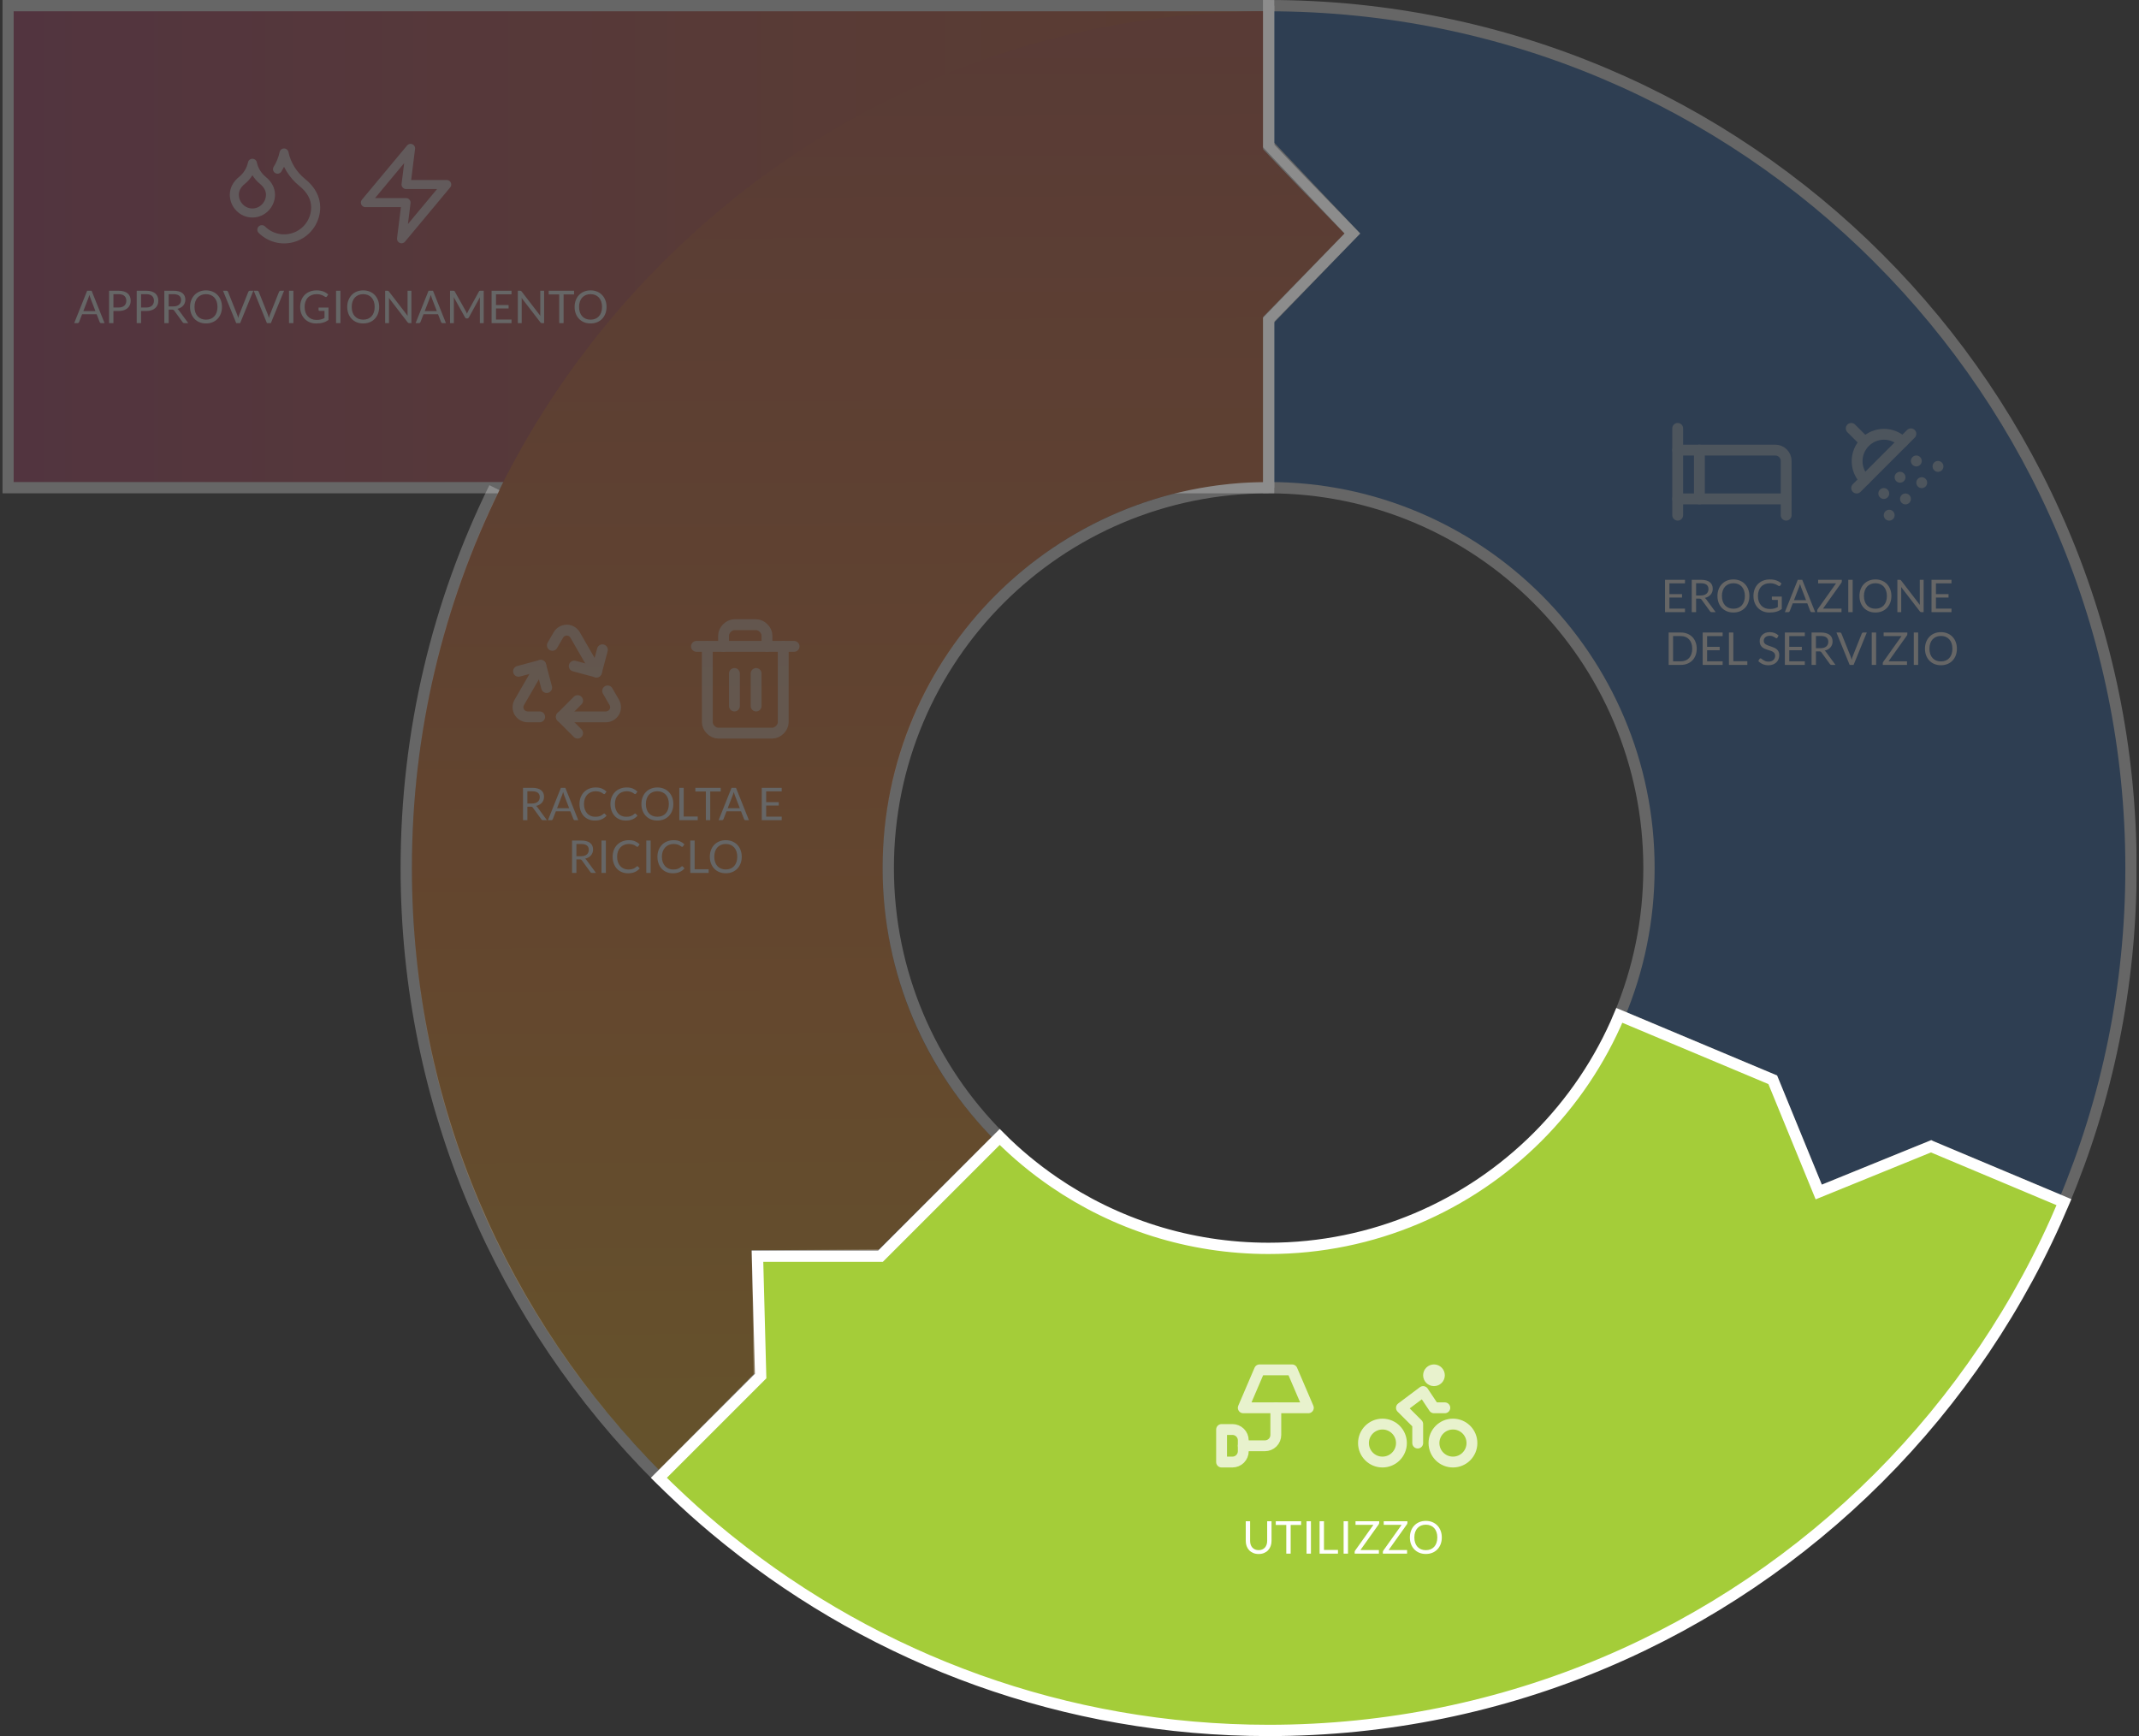 <svg width="568" height="461" viewBox="0 0 568 461" fill="none" xmlns="http://www.w3.org/2000/svg">
  <rect x="0" y="0" width="568" height="461" fill="#333333" stroke="none"/>
  <g id="circle" clip-path="url(#clip0_4298_15248)">
    <g opacity="0.25">
      <g id="step-1" class="js-circle">
        <path d="M336.875 129.5V84.79L359.125 62L336.875 39.21V1.5" stroke="white" stroke-width="3" stroke-miterlimit="10"/>
        <path d="M336.875 1.5H2.125V129.5H336.875V84.25L358.625 62L336.875 39V1.5Z" fill="url(#paint0_linear_4298_15248)" stroke="white" stroke-width="3" stroke-miterlimit="10"/>
        <path
          d="M27.762 85.8H26.863C26.759 85.8 26.674 85.774 26.61 85.722C26.547 85.67 26.498 85.604 26.466 85.524L25.663 83.448H21.805L21 85.524C20.973 85.596 20.924 85.66 20.857 85.716C20.788 85.772 20.704 85.8 20.605 85.8H19.704L23.142 77.202H24.325L27.762 85.8ZM22.128 82.608H25.338L23.988 79.11C23.901 78.894 23.814 78.624 23.73 78.3C23.686 78.464 23.642 78.616 23.599 78.756C23.558 78.892 23.518 79.012 23.479 79.116L22.128 82.608ZM30.123 82.584V85.8H28.965V77.202H31.503C32.047 77.202 32.519 77.266 32.919 77.394C33.323 77.518 33.657 77.696 33.921 77.928C34.185 78.16 34.381 78.44 34.509 78.768C34.641 79.096 34.707 79.462 34.707 79.866C34.707 80.266 34.637 80.632 34.497 80.964C34.357 81.296 34.151 81.582 33.879 81.822C33.611 82.062 33.277 82.25 32.877 82.386C32.477 82.518 32.019 82.584 31.503 82.584H30.123ZM30.123 81.66H31.503C31.835 81.66 32.127 81.616 32.379 81.528C32.635 81.44 32.849 81.318 33.021 81.162C33.193 81.002 33.323 80.812 33.411 80.592C33.499 80.372 33.543 80.13 33.543 79.866C33.543 79.318 33.373 78.89 33.033 78.582C32.697 78.274 32.187 78.12 31.503 78.12H30.123V81.66ZM37.459 82.584V85.8H36.301V77.202H38.839C39.383 77.202 39.855 77.266 40.255 77.394C40.659 77.518 40.993 77.696 41.257 77.928C41.521 78.16 41.717 78.44 41.845 78.768C41.977 79.096 42.043 79.462 42.043 79.866C42.043 80.266 41.973 80.632 41.833 80.964C41.693 81.296 41.487 81.582 41.215 81.822C40.947 82.062 40.613 82.25 40.213 82.386C39.813 82.518 39.355 82.584 38.839 82.584H37.459ZM37.459 81.66H38.839C39.171 81.66 39.463 81.616 39.715 81.528C39.971 81.44 40.185 81.318 40.357 81.162C40.529 81.002 40.659 80.812 40.747 80.592C40.835 80.372 40.879 80.13 40.879 79.866C40.879 79.318 40.709 78.89 40.369 78.582C40.033 78.274 39.523 78.12 38.839 78.12H37.459V81.66ZM44.795 82.212V85.8H43.637V77.202H46.067C46.611 77.202 47.081 77.258 47.477 77.37C47.873 77.478 48.199 77.636 48.455 77.844C48.715 78.052 48.907 78.304 49.031 78.6C49.155 78.892 49.217 79.22 49.217 79.584C49.217 79.888 49.169 80.172 49.073 80.436C48.977 80.7 48.837 80.938 48.653 81.15C48.473 81.358 48.251 81.536 47.987 81.684C47.727 81.832 47.431 81.944 47.099 82.02C47.243 82.104 47.371 82.226 47.483 82.386L49.991 85.8H48.959C48.747 85.8 48.591 85.718 48.491 85.554L46.259 82.482C46.191 82.386 46.117 82.318 46.037 82.278C45.957 82.234 45.837 82.212 45.677 82.212H44.795ZM44.795 81.366H46.013C46.353 81.366 46.651 81.326 46.907 81.246C47.167 81.162 47.383 81.046 47.555 80.898C47.731 80.746 47.863 80.566 47.951 80.358C48.039 80.15 48.083 79.92 48.083 79.668C48.083 79.156 47.913 78.77 47.573 78.51C47.237 78.25 46.735 78.12 46.067 78.12H44.795V81.366ZM58.944 81.504C58.944 82.148 58.842 82.74 58.638 83.28C58.434 83.816 58.146 84.278 57.774 84.666C57.402 85.054 56.954 85.356 56.43 85.572C55.91 85.784 55.334 85.89 54.702 85.89C54.07 85.89 53.494 85.784 52.974 85.572C52.454 85.356 52.008 85.054 51.636 84.666C51.264 84.278 50.976 83.816 50.772 83.28C50.568 82.74 50.466 82.148 50.466 81.504C50.466 80.86 50.568 80.27 50.772 79.734C50.976 79.194 51.264 78.73 51.636 78.342C52.008 77.95 52.454 77.646 52.974 77.43C53.494 77.214 54.07 77.106 54.702 77.106C55.334 77.106 55.91 77.214 56.43 77.43C56.954 77.646 57.402 77.95 57.774 78.342C58.146 78.73 58.434 79.194 58.638 79.734C58.842 80.27 58.944 80.86 58.944 81.504ZM57.75 81.504C57.75 80.976 57.678 80.502 57.534 80.082C57.39 79.662 57.186 79.308 56.922 79.02C56.658 78.728 56.338 78.504 55.962 78.348C55.586 78.192 55.166 78.114 54.702 78.114C54.242 78.114 53.824 78.192 53.448 78.348C53.072 78.504 52.75 78.728 52.482 79.02C52.218 79.308 52.014 79.662 51.87 80.082C51.726 80.502 51.654 80.976 51.654 81.504C51.654 82.032 51.726 82.506 51.87 82.926C52.014 83.342 52.218 83.696 52.482 83.988C52.75 84.276 53.072 84.498 53.448 84.654C53.824 84.806 54.242 84.882 54.702 84.882C55.166 84.882 55.586 84.806 55.962 84.654C56.338 84.498 56.658 84.276 56.922 83.988C57.186 83.696 57.39 83.342 57.534 82.926C57.678 82.506 57.75 82.032 57.75 81.504ZM59.22 77.202H60.15C60.254 77.202 60.338 77.228 60.402 77.28C60.466 77.332 60.514 77.398 60.546 77.478L62.976 83.544C63.032 83.68 63.082 83.828 63.126 83.988C63.174 84.148 63.22 84.314 63.264 84.486C63.3 84.314 63.338 84.148 63.378 83.988C63.422 83.828 63.472 83.68 63.528 83.544L65.946 77.478C65.974 77.41 66.022 77.348 66.09 77.292C66.158 77.232 66.242 77.202 66.342 77.202H67.278L63.774 85.8H62.724L59.22 77.202ZM67.376 77.202H68.306C68.41 77.202 68.494 77.228 68.558 77.28C68.622 77.332 68.67 77.398 68.702 77.478L71.132 83.544C71.188 83.68 71.238 83.828 71.282 83.988C71.33 84.148 71.376 84.314 71.42 84.486C71.456 84.314 71.494 84.148 71.534 83.988C71.578 83.828 71.628 83.68 71.684 83.544L74.102 77.478C74.13 77.41 74.178 77.348 74.246 77.292C74.314 77.232 74.398 77.202 74.498 77.202H75.434L71.93 85.8H70.88L67.376 77.202ZM77.908 85.8H76.744V77.202H77.908V85.8ZM84.042 84.954C84.274 84.954 84.486 84.944 84.678 84.924C84.874 84.9 85.058 84.866 85.23 84.822C85.402 84.778 85.564 84.726 85.716 84.666C85.868 84.602 86.02 84.53 86.172 84.45V82.554H84.84C84.764 82.554 84.702 82.532 84.654 82.488C84.61 82.444 84.588 82.39 84.588 82.326V81.666H87.228V84.966C87.012 85.122 86.786 85.258 86.55 85.374C86.318 85.49 86.068 85.588 85.8 85.668C85.536 85.744 85.252 85.8 84.948 85.836C84.644 85.876 84.314 85.896 83.958 85.896C83.334 85.896 82.762 85.79 82.242 85.578C81.722 85.362 81.274 85.062 80.898 84.678C80.522 84.29 80.228 83.826 80.016 83.286C79.808 82.746 79.704 82.152 79.704 81.504C79.704 80.848 79.806 80.25 80.01 79.71C80.218 79.17 80.512 78.708 80.892 78.324C81.276 77.936 81.738 77.636 82.278 77.424C82.822 77.212 83.43 77.106 84.102 77.106C84.442 77.106 84.758 77.132 85.05 77.184C85.342 77.232 85.612 77.304 85.86 77.4C86.112 77.492 86.344 77.606 86.556 77.742C86.768 77.874 86.966 78.024 87.15 78.192L86.82 78.72C86.752 78.828 86.664 78.882 86.556 78.882C86.492 78.882 86.422 78.86 86.346 78.816C86.246 78.76 86.134 78.692 86.01 78.612C85.886 78.532 85.734 78.456 85.554 78.384C85.378 78.308 85.168 78.244 84.924 78.192C84.684 78.14 84.398 78.114 84.066 78.114C83.582 78.114 83.144 78.194 82.752 78.354C82.36 78.51 82.026 78.736 81.75 79.032C81.474 79.324 81.262 79.68 81.114 80.1C80.966 80.516 80.892 80.984 80.892 81.504C80.892 82.048 80.968 82.534 81.12 82.962C81.276 83.386 81.494 83.746 81.774 84.042C82.054 84.338 82.386 84.564 82.77 84.72C83.154 84.876 83.578 84.954 84.042 84.954ZM90.401 85.8H89.237V77.202H90.401V85.8ZM100.686 81.504C100.686 82.148 100.584 82.74 100.38 83.28C100.176 83.816 99.888 84.278 99.516 84.666C99.144 85.054 98.696 85.356 98.172 85.572C97.652 85.784 97.076 85.89 96.444 85.89C95.812 85.89 95.236 85.784 94.716 85.572C94.196 85.356 93.75 85.054 93.378 84.666C93.006 84.278 92.718 83.816 92.514 83.28C92.31 82.74 92.208 82.148 92.208 81.504C92.208 80.86 92.31 80.27 92.514 79.734C92.718 79.194 93.006 78.73 93.378 78.342C93.75 77.95 94.196 77.646 94.716 77.43C95.236 77.214 95.812 77.106 96.444 77.106C97.076 77.106 97.652 77.214 98.172 77.43C98.696 77.646 99.144 77.95 99.516 78.342C99.888 78.73 100.176 79.194 100.38 79.734C100.584 80.27 100.686 80.86 100.686 81.504ZM99.492 81.504C99.492 80.976 99.42 80.502 99.276 80.082C99.132 79.662 98.928 79.308 98.664 79.02C98.4 78.728 98.08 78.504 97.704 78.348C97.328 78.192 96.908 78.114 96.444 78.114C95.984 78.114 95.566 78.192 95.19 78.348C94.814 78.504 94.492 78.728 94.224 79.02C93.96 79.308 93.756 79.662 93.612 80.082C93.468 80.502 93.396 80.976 93.396 81.504C93.396 82.032 93.468 82.506 93.612 82.926C93.756 83.342 93.96 83.696 94.224 83.988C94.492 84.276 94.814 84.498 95.19 84.654C95.566 84.806 95.984 84.882 96.444 84.882C96.908 84.882 97.328 84.806 97.704 84.654C98.08 84.498 98.4 84.276 98.664 83.988C98.928 83.696 99.132 83.342 99.276 82.926C99.42 82.506 99.492 82.032 99.492 81.504ZM102.874 77.202C102.978 77.202 103.054 77.216 103.102 77.244C103.154 77.268 103.212 77.32 103.276 77.4L108.256 83.88C108.244 83.776 108.236 83.676 108.232 83.58C108.228 83.48 108.226 83.384 108.226 83.292V77.202H109.246V85.8H108.658C108.566 85.8 108.488 85.784 108.424 85.752C108.364 85.72 108.304 85.666 108.244 85.59L103.27 79.116C103.278 79.216 103.284 79.314 103.288 79.41C103.292 79.506 103.294 79.594 103.294 79.674V85.8H102.274V77.202H102.874ZM118.419 85.8H117.519C117.415 85.8 117.331 85.774 117.267 85.722C117.203 85.67 117.155 85.604 117.123 85.524L116.319 83.448H112.461L111.657 85.524C111.629 85.596 111.581 85.66 111.513 85.716C111.445 85.772 111.361 85.8 111.261 85.8H110.361L113.799 77.202H114.981L118.419 85.8ZM112.785 82.608H115.995L114.645 79.11C114.557 78.894 114.471 78.624 114.387 78.3C114.343 78.464 114.299 78.616 114.255 78.756C114.215 78.892 114.175 79.012 114.135 79.116L112.785 82.608ZM123.731 82.692C123.787 82.788 123.835 82.89 123.875 82.998C123.919 83.102 123.961 83.208 124.001 83.316C124.041 83.204 124.083 83.098 124.127 82.998C124.171 82.894 124.221 82.79 124.277 82.686L127.187 77.4C127.239 77.308 127.293 77.252 127.349 77.232C127.405 77.212 127.485 77.202 127.589 77.202H128.447V85.8H127.427V79.482C127.427 79.398 127.429 79.308 127.433 79.212C127.437 79.116 127.443 79.018 127.451 78.918L124.505 84.294C124.405 84.474 124.265 84.564 124.085 84.564H123.917C123.737 84.564 123.597 84.474 123.497 84.294L120.485 78.9C120.497 79.004 120.505 79.106 120.509 79.206C120.517 79.306 120.521 79.398 120.521 79.482V85.8H119.501V77.202H120.359C120.463 77.202 120.543 77.212 120.599 77.232C120.655 77.252 120.709 77.308 120.761 77.4L123.731 82.692ZM135.838 77.202V78.15H131.71V81.006H135.052V81.918H131.71V84.852H135.838V85.8H130.54V77.202H135.838ZM138.113 77.202C138.217 77.202 138.293 77.216 138.341 77.244C138.393 77.268 138.451 77.32 138.515 77.4L143.495 83.88C143.483 83.776 143.475 83.676 143.471 83.58C143.467 83.48 143.465 83.384 143.465 83.292V77.202H144.485V85.8H143.897C143.805 85.8 143.727 85.784 143.663 85.752C143.603 85.72 143.543 85.666 143.483 85.59L138.509 79.116C138.517 79.216 138.523 79.314 138.527 79.41C138.531 79.506 138.533 79.594 138.533 79.674V85.8H137.513V77.202H138.113ZM152.439 77.202V78.18H149.661V85.8H148.497V78.18H145.707V77.202H152.439ZM161.061 81.504C161.061 82.148 160.959 82.74 160.755 83.28C160.551 83.816 160.263 84.278 159.891 84.666C159.519 85.054 159.071 85.356 158.547 85.572C158.027 85.784 157.451 85.89 156.819 85.89C156.187 85.89 155.611 85.784 155.091 85.572C154.571 85.356 154.125 85.054 153.753 84.666C153.381 84.278 153.093 83.816 152.889 83.28C152.685 82.74 152.583 82.148 152.583 81.504C152.583 80.86 152.685 80.27 152.889 79.734C153.093 79.194 153.381 78.73 153.753 78.342C154.125 77.95 154.571 77.646 155.091 77.43C155.611 77.214 156.187 77.106 156.819 77.106C157.451 77.106 158.027 77.214 158.547 77.43C159.071 77.646 159.519 77.95 159.891 78.342C160.263 78.73 160.551 79.194 160.755 79.734C160.959 80.27 161.061 80.86 161.061 81.504ZM159.867 81.504C159.867 80.976 159.795 80.502 159.651 80.082C159.507 79.662 159.303 79.308 159.039 79.02C158.775 78.728 158.455 78.504 158.079 78.348C157.703 78.192 157.283 78.114 156.819 78.114C156.359 78.114 155.941 78.192 155.565 78.348C155.189 78.504 154.867 78.728 154.599 79.02C154.335 79.308 154.131 79.662 153.987 80.082C153.843 80.502 153.771 80.976 153.771 81.504C153.771 82.032 153.843 82.506 153.987 82.926C154.131 83.342 154.335 83.696 154.599 83.988C154.867 84.276 155.189 84.498 155.565 84.654C155.941 84.806 156.359 84.882 156.819 84.882C157.283 84.882 157.703 84.806 158.079 84.654C158.455 84.498 158.775 84.276 159.039 83.988C159.303 83.696 159.507 83.342 159.651 82.926C159.795 82.506 159.867 82.032 159.867 81.504Z"
          fill="white"/>
        <g opacity="0.75">
          <path d="M67.025 56.56C69.665 56.56 71.825 54.364 71.825 51.7C71.825 50.308 71.141 48.988 69.773 47.872C68.405 46.756 67.373 45.1 67.025 43.36C66.677 45.1 65.657 46.768 64.277 47.872C62.897 48.976 62.225 50.32 62.225 51.7C62.225 54.364 64.385 56.56 67.025 56.56Z" stroke="white" stroke-width="2.4" stroke-linecap="round" stroke-linejoin="round"/>
          <path d="M73.697 44.92C74.522 43.601 75.107 42.147 75.425 40.624C76.025 43.624 77.825 46.504 80.225 48.424C82.625 50.344 83.825 52.624 83.825 55.024C83.832 56.683 83.346 58.306 82.429 59.688C81.512 61.071 80.206 62.15 78.675 62.789C77.144 63.427 75.458 63.597 73.831 63.277C72.203 62.956 70.707 62.16 69.533 60.988" stroke="white" stroke-width="2.4" stroke-linecap="round" stroke-linejoin="round"/>
          <path d="M109.025 39.4L97.025 53.8H107.825L106.625 63.4L118.625 49H107.825L109.025 39.4Z" stroke="white" stroke-width="2.4" stroke-linecap="round" stroke-linejoin="round"/>
        </g>
      </g>
      <g id="step-4" class="js-circle">
        <path d="M335.375 39.82V3.01C275.165 3.4 218.625 27.02 176.005 69.64C133.035 112.61 109.375 169.74 109.375 230.51C109.375 291.28 132.655 347.47 174.955 390.31L200.625 364.5L199.625 332H233.125L263.345 301.92C244.655 282.69 234.375 257.39 234.375 230.51C234.375 203.63 245.035 177.39 264.395 158.03C283.395 139.02 308.555 128.4 335.375 128.02V84.19L357.025 62.01L335.375 39.83V39.82Z" fill="url(#paint1_linear_4298_15248)"/>
        <path
          d="M140.043 214.212V217.8H138.885V209.202H141.315C141.859 209.202 142.329 209.258 142.725 209.37C143.121 209.478 143.447 209.636 143.703 209.844C143.963 210.052 144.155 210.304 144.279 210.6C144.403 210.892 144.465 211.22 144.465 211.584C144.465 211.888 144.417 212.172 144.321 212.436C144.225 212.7 144.085 212.938 143.901 213.15C143.721 213.358 143.499 213.536 143.235 213.684C142.975 213.832 142.679 213.944 142.347 214.02C142.491 214.104 142.619 214.226 142.731 214.386L145.239 217.8H144.207C143.995 217.8 143.839 217.718 143.739 217.554L141.507 214.482C141.439 214.386 141.365 214.318 141.285 214.278C141.205 214.234 141.085 214.212 140.925 214.212H140.043ZM140.043 213.366H141.261C141.601 213.366 141.899 213.326 142.155 213.246C142.415 213.162 142.631 213.046 142.803 212.898C142.979 212.746 143.111 212.566 143.199 212.358C143.287 212.15 143.331 211.92 143.331 211.668C143.331 211.156 143.161 210.77 142.821 210.51C142.485 210.25 141.983 210.12 141.315 210.12H140.043V213.366ZM153.561 217.8H152.661C152.557 217.8 152.473 217.774 152.409 217.722C152.345 217.67 152.297 217.604 152.265 217.524L151.461 215.448H147.603L146.799 217.524C146.771 217.596 146.723 217.66 146.655 217.716C146.587 217.772 146.503 217.8 146.403 217.8H145.503L148.941 209.202H150.123L153.561 217.8ZM147.927 214.608H151.137L149.787 211.11C149.699 210.894 149.613 210.624 149.529 210.3C149.485 210.464 149.441 210.616 149.397 210.756C149.357 210.892 149.317 211.012 149.277 211.116L147.927 214.608ZM160.446 216.024C160.51 216.024 160.568 216.05 160.62 216.102L161.076 216.6C160.724 217.008 160.296 217.326 159.792 217.554C159.292 217.782 158.688 217.896 157.98 217.896C157.36 217.896 156.798 217.79 156.294 217.578C155.79 217.362 155.36 217.062 155.004 216.678C154.648 216.29 154.372 215.826 154.176 215.286C153.98 214.746 153.882 214.152 153.882 213.504C153.882 212.856 153.986 212.262 154.194 211.722C154.406 211.182 154.702 210.718 155.082 210.33C155.462 209.942 155.916 209.642 156.444 209.43C156.976 209.214 157.562 209.106 158.202 209.106C158.834 209.106 159.378 209.204 159.834 209.4C160.294 209.596 160.702 209.862 161.058 210.198L160.68 210.732C160.652 210.772 160.62 210.806 160.584 210.834C160.548 210.858 160.496 210.87 160.428 210.87C160.376 210.87 160.32 210.852 160.26 210.816C160.204 210.776 160.136 210.728 160.056 210.672C159.976 210.616 159.882 210.556 159.774 210.492C159.666 210.428 159.538 210.368 159.39 210.312C159.242 210.256 159.07 210.21 158.874 210.174C158.678 210.134 158.452 210.114 158.196 210.114C157.736 210.114 157.314 210.194 156.93 210.354C156.55 210.51 156.222 210.734 155.946 211.026C155.67 211.318 155.454 211.674 155.298 212.094C155.146 212.514 155.07 212.984 155.07 213.504C155.07 214.04 155.146 214.518 155.298 214.938C155.454 215.358 155.664 215.714 155.928 216.006C156.196 216.294 156.512 216.514 156.876 216.666C157.24 216.818 157.632 216.894 158.052 216.894C158.308 216.894 158.538 216.88 158.742 216.852C158.946 216.82 159.134 216.772 159.306 216.708C159.482 216.644 159.644 216.564 159.792 216.468C159.944 216.368 160.096 216.25 160.248 216.114C160.316 216.054 160.382 216.024 160.446 216.024ZM168.661 216.024C168.725 216.024 168.783 216.05 168.835 216.102L169.291 216.6C168.939 217.008 168.511 217.326 168.007 217.554C167.507 217.782 166.903 217.896 166.195 217.896C165.575 217.896 165.013 217.79 164.509 217.578C164.005 217.362 163.575 217.062 163.219 216.678C162.863 216.29 162.587 215.826 162.391 215.286C162.195 214.746 162.097 214.152 162.097 213.504C162.097 212.856 162.201 212.262 162.409 211.722C162.621 211.182 162.917 210.718 163.297 210.33C163.677 209.942 164.131 209.642 164.659 209.43C165.191 209.214 165.777 209.106 166.417 209.106C167.049 209.106 167.593 209.204 168.049 209.4C168.509 209.596 168.917 209.862 169.273 210.198L168.895 210.732C168.867 210.772 168.835 210.806 168.799 210.834C168.763 210.858 168.711 210.87 168.643 210.87C168.591 210.87 168.535 210.852 168.475 210.816C168.419 210.776 168.351 210.728 168.271 210.672C168.191 210.616 168.097 210.556 167.989 210.492C167.881 210.428 167.753 210.368 167.605 210.312C167.457 210.256 167.285 210.21 167.089 210.174C166.893 210.134 166.667 210.114 166.411 210.114C165.951 210.114 165.529 210.194 165.145 210.354C164.765 210.51 164.437 210.734 164.161 211.026C163.885 211.318 163.669 211.674 163.513 212.094C163.361 212.514 163.285 212.984 163.285 213.504C163.285 214.04 163.361 214.518 163.513 214.938C163.669 215.358 163.879 215.714 164.143 216.006C164.411 216.294 164.727 216.514 165.091 216.666C165.455 216.818 165.847 216.894 166.267 216.894C166.523 216.894 166.753 216.88 166.957 216.852C167.161 216.82 167.349 216.772 167.521 216.708C167.697 216.644 167.859 216.564 168.007 216.468C168.159 216.368 168.311 216.25 168.463 216.114C168.531 216.054 168.597 216.024 168.661 216.024ZM178.801 213.504C178.801 214.148 178.699 214.74 178.495 215.28C178.291 215.816 178.003 216.278 177.631 216.666C177.259 217.054 176.811 217.356 176.287 217.572C175.767 217.784 175.191 217.89 174.559 217.89C173.927 217.89 173.351 217.784 172.831 217.572C172.311 217.356 171.865 217.054 171.493 216.666C171.121 216.278 170.833 215.816 170.629 215.28C170.425 214.74 170.323 214.148 170.323 213.504C170.323 212.86 170.425 212.27 170.629 211.734C170.833 211.194 171.121 210.73 171.493 210.342C171.865 209.95 172.311 209.646 172.831 209.43C173.351 209.214 173.927 209.106 174.559 209.106C175.191 209.106 175.767 209.214 176.287 209.43C176.811 209.646 177.259 209.95 177.631 210.342C178.003 210.73 178.291 211.194 178.495 211.734C178.699 212.27 178.801 212.86 178.801 213.504ZM177.607 213.504C177.607 212.976 177.535 212.502 177.391 212.082C177.247 211.662 177.043 211.308 176.779 211.02C176.515 210.728 176.195 210.504 175.819 210.348C175.443 210.192 175.023 210.114 174.559 210.114C174.099 210.114 173.681 210.192 173.305 210.348C172.929 210.504 172.607 210.728 172.339 211.02C172.075 211.308 171.871 211.662 171.727 212.082C171.583 212.502 171.511 212.976 171.511 213.504C171.511 214.032 171.583 214.506 171.727 214.926C171.871 215.342 172.075 215.696 172.339 215.988C172.607 216.276 172.929 216.498 173.305 216.654C173.681 216.806 174.099 216.882 174.559 216.882C175.023 216.882 175.443 216.806 175.819 216.654C176.195 216.498 176.515 216.276 176.779 215.988C177.043 215.696 177.247 215.342 177.391 214.926C177.535 214.506 177.607 214.032 177.607 213.504ZM181.554 216.822H185.274V217.8H180.39V209.202H181.554V216.822ZM191.379 209.202V210.18H188.601V217.8H187.437V210.18H184.647V209.202H191.379ZM198.878 217.8H197.978C197.874 217.8 197.79 217.774 197.726 217.722C197.662 217.67 197.614 217.604 197.582 217.524L196.778 215.448H192.92L192.116 217.524C192.088 217.596 192.04 217.66 191.972 217.716C191.904 217.772 191.82 217.8 191.72 217.8H190.82L194.258 209.202H195.44L198.878 217.8ZM193.244 214.608H196.454L195.104 211.11C195.016 210.894 194.93 210.624 194.846 210.3C194.802 210.464 194.758 210.616 194.714 210.756C194.674 210.892 194.634 211.012 194.594 211.116L193.244 214.608ZM207.578 209.202V210.15H203.45V213.006H206.792V213.918H203.45V216.852H207.578V217.8H202.28V209.202H207.578ZM153.062 228.212V231.8H151.904V223.202H154.334C154.878 223.202 155.348 223.258 155.744 223.37C156.14 223.478 156.466 223.636 156.722 223.844C156.982 224.052 157.174 224.304 157.298 224.6C157.422 224.892 157.484 225.22 157.484 225.584C157.484 225.888 157.436 226.172 157.34 226.436C157.244 226.7 157.104 226.938 156.92 227.15C156.74 227.358 156.518 227.536 156.254 227.684C155.994 227.832 155.698 227.944 155.366 228.02C155.51 228.104 155.638 228.226 155.75 228.386L158.258 231.8H157.226C157.014 231.8 156.858 231.718 156.758 231.554L154.526 228.482C154.458 228.386 154.384 228.318 154.304 228.278C154.224 228.234 154.104 228.212 153.944 228.212H153.062ZM153.062 227.366H154.28C154.62 227.366 154.918 227.326 155.174 227.246C155.434 227.162 155.65 227.046 155.822 226.898C155.998 226.746 156.13 226.566 156.218 226.358C156.306 226.15 156.35 225.92 156.35 225.668C156.35 225.156 156.18 224.77 155.84 224.51C155.504 224.25 155.002 224.12 154.334 224.12H153.062V227.366ZM160.887 231.8H159.723V223.202H160.887V231.8ZM169.247 230.024C169.311 230.024 169.369 230.05 169.421 230.102L169.877 230.6C169.525 231.008 169.097 231.326 168.593 231.554C168.093 231.782 167.489 231.896 166.781 231.896C166.161 231.896 165.599 231.79 165.095 231.578C164.591 231.362 164.161 231.062 163.805 230.678C163.449 230.29 163.173 229.826 162.977 229.286C162.781 228.746 162.683 228.152 162.683 227.504C162.683 226.856 162.787 226.262 162.995 225.722C163.207 225.182 163.503 224.718 163.883 224.33C164.263 223.942 164.717 223.642 165.245 223.43C165.777 223.214 166.363 223.106 167.003 223.106C167.635 223.106 168.179 223.204 168.635 223.4C169.095 223.596 169.503 223.862 169.859 224.198L169.481 224.732C169.453 224.772 169.421 224.806 169.385 224.834C169.349 224.858 169.297 224.87 169.229 224.87C169.177 224.87 169.121 224.852 169.061 224.816C169.005 224.776 168.937 224.728 168.857 224.672C168.777 224.616 168.683 224.556 168.575 224.492C168.467 224.428 168.339 224.368 168.191 224.312C168.043 224.256 167.871 224.21 167.675 224.174C167.479 224.134 167.253 224.114 166.997 224.114C166.537 224.114 166.115 224.194 165.731 224.354C165.351 224.51 165.023 224.734 164.747 225.026C164.471 225.318 164.255 225.674 164.099 226.094C163.947 226.514 163.871 226.984 163.871 227.504C163.871 228.04 163.947 228.518 164.099 228.938C164.255 229.358 164.465 229.714 164.729 230.006C164.997 230.294 165.313 230.514 165.677 230.666C166.041 230.818 166.433 230.894 166.853 230.894C167.109 230.894 167.339 230.88 167.543 230.852C167.747 230.82 167.935 230.772 168.107 230.708C168.283 230.644 168.445 230.564 168.593 230.468C168.745 230.368 168.897 230.25 169.049 230.114C169.117 230.054 169.183 230.024 169.247 230.024ZM172.781 231.8H171.617V223.202H172.781V231.8ZM181.141 230.024C181.205 230.024 181.263 230.05 181.315 230.102L181.771 230.6C181.419 231.008 180.991 231.326 180.487 231.554C179.987 231.782 179.383 231.896 178.675 231.896C178.055 231.896 177.493 231.79 176.989 231.578C176.485 231.362 176.055 231.062 175.699 230.678C175.343 230.29 175.067 229.826 174.871 229.286C174.675 228.746 174.577 228.152 174.577 227.504C174.577 226.856 174.681 226.262 174.889 225.722C175.101 225.182 175.397 224.718 175.777 224.33C176.157 223.942 176.611 223.642 177.139 223.43C177.671 223.214 178.257 223.106 178.897 223.106C179.529 223.106 180.073 223.204 180.529 223.4C180.989 223.596 181.397 223.862 181.753 224.198L181.375 224.732C181.347 224.772 181.315 224.806 181.279 224.834C181.243 224.858 181.191 224.87 181.123 224.87C181.071 224.87 181.015 224.852 180.955 224.816C180.899 224.776 180.831 224.728 180.751 224.672C180.671 224.616 180.577 224.556 180.469 224.492C180.361 224.428 180.233 224.368 180.085 224.312C179.937 224.256 179.765 224.21 179.569 224.174C179.373 224.134 179.147 224.114 178.891 224.114C178.431 224.114 178.009 224.194 177.625 224.354C177.245 224.51 176.917 224.734 176.641 225.026C176.365 225.318 176.149 225.674 175.993 226.094C175.841 226.514 175.765 226.984 175.765 227.504C175.765 228.04 175.841 228.518 175.993 228.938C176.149 229.358 176.359 229.714 176.623 230.006C176.891 230.294 177.207 230.514 177.571 230.666C177.935 230.818 178.327 230.894 178.747 230.894C179.003 230.894 179.233 230.88 179.437 230.852C179.641 230.82 179.829 230.772 180.001 230.708C180.177 230.644 180.339 230.564 180.487 230.468C180.639 230.368 180.791 230.25 180.943 230.114C181.011 230.054 181.077 230.024 181.141 230.024ZM184.46 230.822H188.18V231.8H183.296V223.202H184.46V230.822ZM196.966 227.504C196.966 228.148 196.864 228.74 196.66 229.28C196.456 229.816 196.168 230.278 195.796 230.666C195.424 231.054 194.976 231.356 194.452 231.572C193.932 231.784 193.356 231.89 192.724 231.89C192.092 231.89 191.516 231.784 190.996 231.572C190.476 231.356 190.03 231.054 189.658 230.666C189.286 230.278 188.998 229.816 188.794 229.28C188.59 228.74 188.488 228.148 188.488 227.504C188.488 226.86 188.59 226.27 188.794 225.734C188.998 225.194 189.286 224.73 189.658 224.342C190.03 223.95 190.476 223.646 190.996 223.43C191.516 223.214 192.092 223.106 192.724 223.106C193.356 223.106 193.932 223.214 194.452 223.43C194.976 223.646 195.424 223.95 195.796 224.342C196.168 224.73 196.456 225.194 196.66 225.734C196.864 226.27 196.966 226.86 196.966 227.504ZM195.772 227.504C195.772 226.976 195.7 226.502 195.556 226.082C195.412 225.662 195.208 225.308 194.944 225.02C194.68 224.728 194.36 224.504 193.984 224.348C193.608 224.192 193.188 224.114 192.724 224.114C192.264 224.114 191.846 224.192 191.47 224.348C191.094 224.504 190.772 224.728 190.504 225.02C190.24 225.308 190.036 225.662 189.892 226.082C189.748 226.502 189.676 226.976 189.676 227.504C189.676 228.032 189.748 228.506 189.892 228.926C190.036 229.342 190.24 229.696 190.504 229.988C190.772 230.276 191.094 230.498 191.47 230.654C191.846 230.806 192.264 230.882 192.724 230.882C193.188 230.882 193.608 230.806 193.984 230.654C194.36 230.498 194.68 230.276 194.944 229.988C195.208 229.696 195.412 229.342 195.556 228.926C195.7 228.506 195.772 228.032 195.772 227.504Z"
          fill="white"/>
        <g opacity="0.75" clip-path="url(#clip1_4298_15248)">
          <g opacity="0.75">
            <path d="M143.305 190.36H140.159C139.704 190.361 139.258 190.245 138.861 190.023C138.465 189.801 138.133 189.48 137.898 189.092C137.672 188.701 137.552 188.259 137.551 187.808C137.55 187.357 137.668 186.914 137.892 186.523L143.587 176.68" stroke="white" stroke-width="2.88" stroke-linecap="round" stroke-linejoin="round"/>
            <path d="M149.065 190.36H160.877C161.329 190.357 161.773 190.237 162.165 190.012C162.558 189.788 162.886 189.466 163.118 189.079C163.341 188.69 163.458 188.249 163.458 187.801C163.458 187.352 163.341 186.912 163.118 186.523L161.353 183.47" stroke="white" stroke-width="2.88" stroke-linecap="round" stroke-linejoin="round"/>
            <path d="M153.385 186.04L149.065 190.36L153.385 194.68" stroke="white" stroke-width="2.88" stroke-linecap="round" stroke-linejoin="round"/>
            <path d="M145.167 182.578L143.587 176.68L137.689 178.261" stroke="white" stroke-width="2.88" stroke-linecap="round" stroke-linejoin="round"/>
            <path d="M146.68 171.368L148.254 168.643C148.48 168.249 148.804 167.92 149.195 167.688C149.585 167.457 150.029 167.33 150.483 167.32C150.934 167.319 151.377 167.437 151.768 167.661C152.158 167.886 152.483 168.209 152.71 168.599L158.388 178.452" stroke="white" stroke-width="2.88" stroke-linecap="round" stroke-linejoin="round"/>
            <path d="M152.489 176.871L158.388 178.452L159.967 172.554" stroke="white" stroke-width="2.88" stroke-linecap="round" stroke-linejoin="round"/>
            <path d="M184.945 171.64H210.865" stroke="white" stroke-width="2.88" stroke-linecap="round" stroke-linejoin="round"/>
            <path d="M207.985 171.64V191.8C207.985 193.24 206.545 194.68 205.105 194.68H190.705C189.265 194.68 187.825 193.24 187.825 191.8V171.64" stroke="white" stroke-width="2.88" stroke-linecap="round" stroke-linejoin="round"/>
            <path d="M192.145 171.64V168.76C192.145 167.32 193.585 165.88 195.025 165.88H200.785C202.225 165.88 203.665 167.32 203.665 168.76V171.64" stroke="white" stroke-width="2.88" stroke-linecap="round" stroke-linejoin="round"/>
            <path d="M195.025 178.84V187.48" stroke="white" stroke-width="2.88" stroke-linecap="round" stroke-linejoin="round"/>
            <path d="M200.785 178.84V187.48" stroke="white" stroke-width="2.88" stroke-linecap="round" stroke-linejoin="round"/>
          </g>
        </g>
      </g>
    </g>
    <g id="step-2" opacity="0.25" class="js-circle">
      <path d="M498.805 68.57C457.365 27.13 400.115 1.5 336.875 1.5V38.5L359.125 62L336.875 85V129.5C364.765 129.5 390.015 140.8 408.295 159.08C426.575 177.36 437.875 202.61 437.875 230.5C437.875 244.37 435.075 257.59 430.015 269.63L470.745 286.74L482.955 316.53L512.775 304.4L548.055 319.22C559.535 291.94 565.875 261.96 565.875 230.51C565.875 167.27 540.245 110.02 498.805 68.58V68.57Z" fill="#2161AE" stroke="white" stroke-width="3"
            stroke-miterlimit="10"/>
      <path
        d="M447.436 153.962V154.91H443.308V157.766H446.65V158.678H443.308V161.612H447.436V162.56H442.138V153.962H447.436ZM450.388 158.972V162.56H449.23V153.962H451.66C452.204 153.962 452.674 154.018 453.07 154.13C453.466 154.238 453.792 154.396 454.048 154.604C454.308 154.812 454.5 155.064 454.624 155.36C454.748 155.652 454.81 155.98 454.81 156.344C454.81 156.648 454.762 156.932 454.666 157.196C454.57 157.46 454.43 157.698 454.246 157.91C454.066 158.118 453.844 158.296 453.58 158.444C453.32 158.592 453.024 158.704 452.692 158.78C452.836 158.864 452.964 158.986 453.076 159.146L455.584 162.56H454.552C454.34 162.56 454.184 162.478 454.084 162.314L451.852 159.242C451.784 159.146 451.71 159.078 451.63 159.038C451.55 158.994 451.43 158.972 451.27 158.972H450.388ZM450.388 158.126H451.606C451.946 158.126 452.244 158.086 452.5 158.006C452.76 157.922 452.976 157.806 453.148 157.658C453.324 157.506 453.456 157.326 453.544 157.118C453.632 156.91 453.676 156.68 453.676 156.428C453.676 155.916 453.506 155.53 453.166 155.27C452.83 155.01 452.328 154.88 451.66 154.88H450.388V158.126ZM464.538 158.264C464.538 158.908 464.436 159.5 464.232 160.04C464.028 160.576 463.74 161.038 463.368 161.426C462.996 161.814 462.548 162.116 462.024 162.332C461.504 162.544 460.928 162.65 460.296 162.65C459.664 162.65 459.088 162.544 458.568 162.332C458.048 162.116 457.602 161.814 457.23 161.426C456.858 161.038 456.57 160.576 456.366 160.04C456.162 159.5 456.06 158.908 456.06 158.264C456.06 157.62 456.162 157.03 456.366 156.494C456.57 155.954 456.858 155.49 457.23 155.102C457.602 154.71 458.048 154.406 458.568 154.19C459.088 153.974 459.664 153.866 460.296 153.866C460.928 153.866 461.504 153.974 462.024 154.19C462.548 154.406 462.996 154.71 463.368 155.102C463.74 155.49 464.028 155.954 464.232 156.494C464.436 157.03 464.538 157.62 464.538 158.264ZM463.344 158.264C463.344 157.736 463.272 157.262 463.128 156.842C462.984 156.422 462.78 156.068 462.516 155.78C462.252 155.488 461.932 155.264 461.556 155.108C461.18 154.952 460.76 154.874 460.296 154.874C459.836 154.874 459.418 154.952 459.042 155.108C458.666 155.264 458.344 155.488 458.076 155.78C457.812 156.068 457.608 156.422 457.464 156.842C457.32 157.262 457.248 157.736 457.248 158.264C457.248 158.792 457.32 159.266 457.464 159.686C457.608 160.102 457.812 160.456 458.076 160.748C458.344 161.036 458.666 161.258 459.042 161.414C459.418 161.566 459.836 161.642 460.296 161.642C460.76 161.642 461.18 161.566 461.556 161.414C461.932 161.258 462.252 161.036 462.516 160.748C462.78 160.456 462.984 160.102 463.128 159.686C463.272 159.266 463.344 158.792 463.344 158.264ZM469.96 161.714C470.192 161.714 470.404 161.704 470.596 161.684C470.792 161.66 470.976 161.626 471.148 161.582C471.32 161.538 471.482 161.486 471.634 161.426C471.786 161.362 471.938 161.29 472.09 161.21V159.314H470.758C470.682 159.314 470.62 159.292 470.572 159.248C470.528 159.204 470.506 159.15 470.506 159.086V158.426H473.146V161.726C472.93 161.882 472.704 162.018 472.468 162.134C472.236 162.25 471.986 162.348 471.718 162.428C471.454 162.504 471.17 162.56 470.866 162.596C470.562 162.636 470.232 162.656 469.876 162.656C469.252 162.656 468.68 162.55 468.16 162.338C467.64 162.122 467.192 161.822 466.816 161.438C466.44 161.05 466.146 160.586 465.934 160.046C465.726 159.506 465.622 158.912 465.622 158.264C465.622 157.608 465.724 157.01 465.928 156.47C466.136 155.93 466.43 155.468 466.81 155.084C467.194 154.696 467.656 154.396 468.196 154.184C468.74 153.972 469.348 153.866 470.02 153.866C470.36 153.866 470.676 153.892 470.968 153.944C471.26 153.992 471.53 154.064 471.778 154.16C472.03 154.252 472.262 154.366 472.474 154.502C472.686 154.634 472.884 154.784 473.068 154.952L472.738 155.48C472.67 155.588 472.582 155.642 472.474 155.642C472.41 155.642 472.34 155.62 472.264 155.576C472.164 155.52 472.052 155.452 471.928 155.372C471.804 155.292 471.652 155.216 471.472 155.144C471.296 155.068 471.086 155.004 470.842 154.952C470.602 154.9 470.316 154.874 469.984 154.874C469.5 154.874 469.062 154.954 468.67 155.114C468.278 155.27 467.944 155.496 467.668 155.792C467.392 156.084 467.18 156.44 467.032 156.86C466.884 157.276 466.81 157.744 466.81 158.264C466.81 158.808 466.886 159.294 467.038 159.722C467.194 160.146 467.412 160.506 467.692 160.802C467.972 161.098 468.304 161.324 468.688 161.48C469.072 161.636 469.496 161.714 469.96 161.714ZM482.013 162.56H481.113C481.009 162.56 480.925 162.534 480.861 162.482C480.797 162.43 480.749 162.364 480.717 162.284L479.913 160.208H476.055L475.251 162.284C475.223 162.356 475.175 162.42 475.107 162.476C475.039 162.532 474.955 162.56 474.855 162.56H473.955L477.393 153.962H478.575L482.013 162.56ZM476.379 159.368H479.589L478.239 155.87C478.151 155.654 478.065 155.384 477.981 155.06C477.937 155.224 477.893 155.376 477.849 155.516C477.809 155.652 477.769 155.772 477.729 155.876L476.379 159.368ZM489.083 153.962V154.394C489.083 154.53 489.041 154.658 488.957 154.778L484.091 161.612H488.999V162.56H482.567V162.104C482.567 161.984 482.605 161.87 482.681 161.762L487.553 154.91H482.795V153.962H489.083ZM491.963 162.56H490.799V153.962H491.963V162.56ZM502.249 158.264C502.249 158.908 502.147 159.5 501.943 160.04C501.739 160.576 501.451 161.038 501.079 161.426C500.707 161.814 500.259 162.116 499.735 162.332C499.215 162.544 498.639 162.65 498.007 162.65C497.375 162.65 496.799 162.544 496.279 162.332C495.759 162.116 495.313 161.814 494.941 161.426C494.569 161.038 494.281 160.576 494.077 160.04C493.873 159.5 493.771 158.908 493.771 158.264C493.771 157.62 493.873 157.03 494.077 156.494C494.281 155.954 494.569 155.49 494.941 155.102C495.313 154.71 495.759 154.406 496.279 154.19C496.799 153.974 497.375 153.866 498.007 153.866C498.639 153.866 499.215 153.974 499.735 154.19C500.259 154.406 500.707 154.71 501.079 155.102C501.451 155.49 501.739 155.954 501.943 156.494C502.147 157.03 502.249 157.62 502.249 158.264ZM501.055 158.264C501.055 157.736 500.983 157.262 500.839 156.842C500.695 156.422 500.491 156.068 500.227 155.78C499.963 155.488 499.643 155.264 499.267 155.108C498.891 154.952 498.471 154.874 498.007 154.874C497.547 154.874 497.129 154.952 496.753 155.108C496.377 155.264 496.055 155.488 495.787 155.78C495.523 156.068 495.319 156.422 495.175 156.842C495.031 157.262 494.959 157.736 494.959 158.264C494.959 158.792 495.031 159.266 495.175 159.686C495.319 160.102 495.523 160.456 495.787 160.748C496.055 161.036 496.377 161.258 496.753 161.414C497.129 161.566 497.547 161.642 498.007 161.642C498.471 161.642 498.891 161.566 499.267 161.414C499.643 161.258 499.963 161.036 500.227 160.748C500.491 160.456 500.695 160.102 500.839 159.686C500.983 159.266 501.055 158.792 501.055 158.264ZM504.437 153.962C504.541 153.962 504.617 153.976 504.665 154.004C504.717 154.028 504.775 154.08 504.839 154.16L509.819 160.64C509.807 160.536 509.799 160.436 509.795 160.34C509.791 160.24 509.789 160.144 509.789 160.052V153.962H510.809V162.56H510.221C510.129 162.56 510.051 162.544 509.987 162.512C509.927 162.48 509.867 162.426 509.807 162.35L504.833 155.876C504.841 155.976 504.847 156.074 504.851 156.17C504.855 156.266 504.857 156.354 504.857 156.434V162.56H503.837V153.962H504.437ZM518.205 153.962V154.91H514.077V157.766H517.419V158.678H514.077V161.612H518.205V162.56H512.907V153.962H518.205ZM450.557 172.264C450.557 172.908 450.455 173.494 450.251 174.022C450.047 174.55 449.759 175.002 449.387 175.378C449.015 175.754 448.569 176.046 448.049 176.254C447.529 176.458 446.953 176.56 446.321 176.56H443.105V167.962H446.321C446.953 167.962 447.529 168.066 448.049 168.274C448.569 168.478 449.015 168.77 449.387 169.15C449.759 169.526 450.047 169.978 450.251 170.506C450.455 171.034 450.557 171.62 450.557 172.264ZM449.363 172.264C449.363 171.736 449.291 171.264 449.147 170.848C449.003 170.432 448.799 170.08 448.535 169.792C448.271 169.504 447.951 169.284 447.575 169.132C447.199 168.98 446.781 168.904 446.321 168.904H444.275V175.618H446.321C446.781 175.618 447.199 175.542 447.575 175.39C447.951 175.238 448.271 175.02 448.535 174.736C448.799 174.448 449.003 174.096 449.147 173.68C449.291 173.264 449.363 172.792 449.363 172.264ZM457.438 167.962V168.91H453.31V171.766H456.652V172.678H453.31V175.612H457.438V176.56H452.14V167.962H457.438ZM460.276 175.582H463.996V176.56H459.112V167.962H460.276V175.582ZM472.001 169.306C471.965 169.366 471.927 169.412 471.887 169.444C471.847 169.472 471.795 169.486 471.731 169.486C471.663 169.486 471.583 169.452 471.491 169.384C471.403 169.316 471.289 169.242 471.149 169.162C471.013 169.078 470.847 169.002 470.651 168.934C470.459 168.866 470.225 168.832 469.949 168.832C469.689 168.832 469.459 168.868 469.259 168.94C469.059 169.008 468.891 169.102 468.755 169.222C468.623 169.342 468.523 169.484 468.455 169.648C468.387 169.808 468.353 169.982 468.353 170.17C468.353 170.41 468.411 170.61 468.527 170.77C468.647 170.926 468.803 171.06 468.995 171.172C469.191 171.284 469.411 171.382 469.655 171.466C469.903 171.546 470.155 171.63 470.411 171.718C470.671 171.806 470.923 171.906 471.167 172.018C471.415 172.126 471.635 172.264 471.827 172.432C472.023 172.6 472.179 172.806 472.295 173.05C472.415 173.294 472.475 173.594 472.475 173.95C472.475 174.326 472.411 174.68 472.283 175.012C472.155 175.34 471.967 175.626 471.719 175.87C471.475 176.114 471.173 176.306 470.813 176.446C470.457 176.586 470.051 176.656 469.595 176.656C469.039 176.656 468.531 176.556 468.071 176.356C467.615 176.152 467.225 175.878 466.901 175.534L467.237 174.982C467.269 174.938 467.307 174.902 467.351 174.874C467.399 174.842 467.451 174.826 467.507 174.826C467.591 174.826 467.687 174.872 467.795 174.964C467.903 175.052 468.037 175.15 468.197 175.258C468.361 175.366 468.557 175.466 468.785 175.558C469.017 175.646 469.299 175.69 469.631 175.69C469.907 175.69 470.153 175.652 470.369 175.576C470.585 175.5 470.767 175.394 470.915 175.258C471.067 175.118 471.183 174.952 471.263 174.76C471.343 174.568 471.383 174.354 471.383 174.118C471.383 173.858 471.323 173.646 471.203 173.482C471.087 173.314 470.933 173.174 470.741 173.062C470.549 172.95 470.329 172.856 470.081 172.78C469.837 172.7 469.585 172.62 469.325 172.54C469.069 172.456 468.817 172.36 468.569 172.252C468.325 172.144 468.107 172.004 467.915 171.832C467.723 171.66 467.567 171.446 467.447 171.19C467.331 170.93 467.273 170.61 467.273 170.23C467.273 169.926 467.331 169.632 467.447 169.348C467.567 169.064 467.739 168.812 467.963 168.592C468.187 168.372 468.463 168.196 468.791 168.064C469.123 167.932 469.503 167.866 469.931 167.866C470.411 167.866 470.849 167.942 471.245 168.094C471.641 168.246 471.987 168.466 472.283 168.754L472.001 169.306ZM479.258 167.962V168.91H475.13V171.766H478.472V172.678H475.13V175.612H479.258V176.56H473.96V167.962H479.258ZM482.211 172.972V176.56H481.053V167.962H483.483C484.027 167.962 484.497 168.018 484.893 168.13C485.289 168.238 485.615 168.396 485.871 168.604C486.131 168.812 486.323 169.064 486.447 169.36C486.571 169.652 486.633 169.98 486.633 170.344C486.633 170.648 486.585 170.932 486.489 171.196C486.393 171.46 486.253 171.698 486.069 171.91C485.889 172.118 485.667 172.296 485.403 172.444C485.143 172.592 484.847 172.704 484.515 172.78C484.659 172.864 484.787 172.986 484.899 173.146L487.407 176.56H486.375C486.163 176.56 486.007 176.478 485.907 176.314L483.675 173.242C483.607 173.146 483.533 173.078 483.453 173.038C483.373 172.994 483.253 172.972 483.093 172.972H482.211ZM482.211 172.126H483.429C483.769 172.126 484.067 172.086 484.323 172.006C484.583 171.922 484.799 171.806 484.971 171.658C485.147 171.506 485.279 171.326 485.367 171.118C485.455 170.91 485.499 170.68 485.499 170.428C485.499 169.916 485.329 169.53 484.989 169.27C484.653 169.01 484.151 168.88 483.483 168.88H482.211V172.126ZM487.659 167.962H488.589C488.693 167.962 488.777 167.988 488.841 168.04C488.905 168.092 488.953 168.158 488.985 168.238L491.415 174.304C491.471 174.44 491.521 174.588 491.565 174.748C491.613 174.908 491.659 175.074 491.703 175.246C491.739 175.074 491.777 174.908 491.817 174.748C491.861 174.588 491.911 174.44 491.967 174.304L494.385 168.238C494.413 168.17 494.461 168.108 494.529 168.052C494.597 167.992 494.681 167.962 494.781 167.962H495.717L492.213 176.56H491.163L487.659 167.962ZM498.192 176.56H497.028V167.962H498.192V176.56ZM506.479 167.962V168.394C506.479 168.53 506.437 168.658 506.353 168.778L501.487 175.612H506.395V176.56H499.963V176.104C499.963 175.984 500.001 175.87 500.077 175.762L504.949 168.91H500.191V167.962H506.479ZM509.36 176.56H508.196V167.962H509.36V176.56ZM519.645 172.264C519.645 172.908 519.543 173.5 519.339 174.04C519.135 174.576 518.847 175.038 518.475 175.426C518.103 175.814 517.655 176.116 517.131 176.332C516.611 176.544 516.035 176.65 515.403 176.65C514.771 176.65 514.195 176.544 513.675 176.332C513.155 176.116 512.709 175.814 512.337 175.426C511.965 175.038 511.677 174.576 511.473 174.04C511.269 173.5 511.167 172.908 511.167 172.264C511.167 171.62 511.269 171.03 511.473 170.494C511.677 169.954 511.965 169.49 512.337 169.102C512.709 168.71 513.155 168.406 513.675 168.19C514.195 167.974 514.771 167.866 515.403 167.866C516.035 167.866 516.611 167.974 517.131 168.19C517.655 168.406 518.103 168.71 518.475 169.102C518.847 169.49 519.135 169.954 519.339 170.494C519.543 171.03 519.645 171.62 519.645 172.264ZM518.451 172.264C518.451 171.736 518.379 171.262 518.235 170.842C518.091 170.422 517.887 170.068 517.623 169.78C517.359 169.488 517.039 169.264 516.663 169.108C516.287 168.952 515.867 168.874 515.403 168.874C514.943 168.874 514.525 168.952 514.149 169.108C513.773 169.264 513.451 169.488 513.183 169.78C512.919 170.068 512.715 170.422 512.571 170.842C512.427 171.262 512.355 171.736 512.355 172.264C512.355 172.792 512.427 173.266 512.571 173.686C512.715 174.102 512.919 174.456 513.183 174.748C513.451 175.036 513.773 175.258 514.149 175.414C514.525 175.566 514.943 175.642 515.403 175.642C515.867 175.642 516.287 175.566 516.663 175.414C517.039 175.258 517.359 175.036 517.623 174.748C517.887 174.456 518.091 174.102 518.235 173.686C518.379 173.266 518.451 172.792 518.451 172.264Z"
        fill="white"/>
      <g opacity="0.75">
        <g opacity="0.75">
          <path d="M445.505 113.76V136.8" stroke="white" stroke-width="2.88" stroke-linecap="round" stroke-linejoin="round"/>
          <path d="M445.505 119.52H471.425C472.189 119.52 472.921 119.823 473.461 120.364C474.002 120.904 474.305 121.636 474.305 122.4V136.8" stroke="white" stroke-width="2.88" stroke-linecap="round" stroke-linejoin="round"/>
          <path d="M445.505 132.48H474.305" stroke="white" stroke-width="2.88" stroke-linecap="round" stroke-linejoin="round"/>
          <path d="M451.265 119.52V132.48" stroke="white" stroke-width="2.88" stroke-linecap="round" stroke-linejoin="round"/>
        </g>
        <g opacity="0.75">
          <path d="M491.585 113.76L495.185 117.36" stroke="white" stroke-width="2.88" stroke-linecap="round" stroke-linejoin="round"/>
          <path d="M505.265 117.36C503.924 116.045 502.118 115.313 500.24 115.323C498.362 115.332 496.564 116.083 495.236 117.41C493.908 118.738 493.158 120.537 493.148 122.415C493.139 124.293 493.871 126.099 495.185 127.44" stroke="white" stroke-width="2.88" stroke-linecap="round" stroke-linejoin="round"/>
          <path d="M507.425 115.2L493.025 129.6" stroke="white" stroke-width="2.88" stroke-linecap="round" stroke-linejoin="round"/>
          <path d="M505.985 132.48V132.494" stroke="white" stroke-width="2.88" stroke-linecap="round" stroke-linejoin="round"/>
          <path d="M500.225 131.04V131.054" stroke="white" stroke-width="2.88" stroke-linecap="round" stroke-linejoin="round"/>
          <path d="M504.545 126.72V126.735" stroke="white" stroke-width="2.88" stroke-linecap="round" stroke-linejoin="round"/>
          <path d="M508.865 122.4V122.414" stroke="white" stroke-width="2.88" stroke-linecap="round" stroke-linejoin="round"/>
          <path d="M501.665 136.8V136.814" stroke="white" stroke-width="2.88" stroke-linecap="round" stroke-linejoin="round"/>
          <path d="M510.305 128.16V128.175" stroke="white" stroke-width="2.88" stroke-linecap="round" stroke-linejoin="round"/>
          <path d="M514.625 123.84V123.854" stroke="white" stroke-width="2.88" stroke-linecap="round" stroke-linejoin="round"/>
        </g>
      </g>
      <path d="M131.295 129.5C116.295 159.97 107.875 194.25 107.875 230.5C107.875 293.74 133.505 350.99 174.945 392.43L201.625 365.5L201.125 333.5L234.125 333.25L265.455 301.92C247.175 283.64 235.875 258.39 235.875 230.5C235.875 202.61 247.175 177.36 265.455 159.08C283.735 140.8 308.985 129.5 336.875 129.5" stroke="white" stroke-width="3" stroke-miterlimit="10"/>
    </g>
    <g id="step-3" opacity="1" class="js-circle">
      <path
        d="M512.775 304.4L482.955 316.53L470.745 286.73L430.005 269.63C424.895 281.79 417.465 292.73 408.285 301.92C390.005 320.2 364.755 331.5 336.865 331.5C315.715 331.5 296.095 325 279.875 313.89C277.295 312.12 274.795 310.24 272.395 308.24C272.385 308.23 272.375 308.22 272.355 308.21C271.165 307.22 270.005 306.21 268.865 305.17C268.835 305.15 268.815 305.12 268.795 305.1C267.665 304.06 266.545 303.01 265.465 301.92L233.815 333.57H201.145L201.985 365.4L183.965 383.42L174.955 392.43C176.665 394.14 178.425 395.82 180.195 397.48C180.625 397.88 181.045 398.28 181.475 398.68C183.245 400.32 185.035 401.94 186.865 403.52C188.755 405.16 190.675 406.75 192.615 408.33C192.975 408.62 193.335 408.91 193.705 409.21C232.925 440.67 282.705 459.51 336.895 459.51C400.135 459.51 457.385 433.88 498.825 392.44C519.655 371.61 536.485 346.79 548.075 319.23L512.795 304.41L512.775 304.4Z"
        fill="#A4CD39" stroke="white" stroke-width="3" stroke-miterlimit="10"/>
      <path
        d="M334.228 411.636C334.584 411.636 334.902 411.576 335.182 411.456C335.462 411.336 335.698 411.168 335.89 410.952C336.086 410.736 336.234 410.478 336.334 410.178C336.438 409.878 336.49 409.548 336.49 409.188V403.962H337.648V409.188C337.648 409.684 337.568 410.144 337.408 410.568C337.252 410.992 337.026 411.36 336.73 411.672C336.438 411.98 336.08 412.222 335.656 412.398C335.232 412.574 334.756 412.662 334.228 412.662C333.7 412.662 333.224 412.574 332.8 412.398C332.376 412.222 332.016 411.98 331.72 411.672C331.424 411.36 331.196 410.992 331.036 410.568C330.88 410.144 330.802 409.684 330.802 409.188V403.962H331.96V409.182C331.96 409.542 332.01 409.872 332.11 410.172C332.214 410.472 332.362 410.73 332.554 410.946C332.75 411.162 332.988 411.332 333.268 411.456C333.552 411.576 333.872 411.636 334.228 411.636ZM345.507 403.962V404.94H342.729V412.56H341.565V404.94H338.775V403.962H345.507ZM348.11 412.56H346.946V403.962H348.11V412.56ZM351.573 411.582H355.293V412.56H350.409V403.962H351.573V411.582ZM357.953 412.56H356.789V403.962H357.953V412.56ZM366.241 403.962V404.394C366.241 404.53 366.199 404.658 366.115 404.778L361.249 411.612H366.157V412.56H359.725V412.104C359.725 411.984 359.763 411.87 359.839 411.762L364.711 404.91H359.953V403.962H366.241ZM373.729 403.962V404.394C373.729 404.53 373.687 404.658 373.603 404.778L368.737 411.612H373.645V412.56H367.213V412.104C367.213 411.984 367.251 411.87 367.327 411.762L372.199 404.91H367.441V403.962H373.729ZM382.864 408.264C382.864 408.908 382.762 409.5 382.558 410.04C382.354 410.576 382.066 411.038 381.694 411.426C381.322 411.814 380.874 412.116 380.35 412.332C379.83 412.544 379.254 412.65 378.622 412.65C377.99 412.65 377.414 412.544 376.894 412.332C376.374 412.116 375.928 411.814 375.556 411.426C375.184 411.038 374.896 410.576 374.692 410.04C374.488 409.5 374.386 408.908 374.386 408.264C374.386 407.62 374.488 407.03 374.692 406.494C374.896 405.954 375.184 405.49 375.556 405.102C375.928 404.71 376.374 404.406 376.894 404.19C377.414 403.974 377.99 403.866 378.622 403.866C379.254 403.866 379.83 403.974 380.35 404.19C380.874 404.406 381.322 404.71 381.694 405.102C382.066 405.49 382.354 405.954 382.558 406.494C382.762 407.03 382.864 407.62 382.864 408.264ZM381.67 408.264C381.67 407.736 381.598 407.262 381.454 406.842C381.31 406.422 381.106 406.068 380.842 405.78C380.578 405.488 380.258 405.264 379.882 405.108C379.506 404.952 379.086 404.874 378.622 404.874C378.162 404.874 377.744 404.952 377.368 405.108C376.992 405.264 376.67 405.488 376.402 405.78C376.138 406.068 375.934 406.422 375.79 406.842C375.646 407.262 375.574 407.736 375.574 408.264C375.574 408.792 375.646 409.266 375.79 409.686C375.934 410.102 376.138 410.456 376.402 410.748C376.67 411.036 376.992 411.258 377.368 411.414C377.744 411.566 378.162 411.642 378.622 411.642C379.086 411.642 379.506 411.566 379.882 411.414C380.258 411.258 380.578 411.036 380.842 410.748C381.106 410.456 381.31 410.102 381.454 409.686C381.598 409.266 381.67 408.792 381.67 408.264Z"
        fill="white"/>
      <g opacity="0.75">
        <path d="M334.465 363.76H343.105L347.425 373.84H330.145L334.465 363.76Z" stroke="white" stroke-width="2.88" stroke-linecap="round" stroke-linejoin="round"/>
        <path d="M338.785 373.84V381.04C338.785 381.804 338.482 382.536 337.941 383.076C337.401 383.616 336.669 383.92 335.905 383.92H330.145" stroke="white" stroke-width="2.88" stroke-linecap="round" stroke-linejoin="round"/>
        <path d="M324.385 379.6H327.265C328.029 379.6 328.761 379.904 329.301 380.444C329.842 380.984 330.145 381.716 330.145 382.48V385.36C330.145 386.124 329.842 386.856 329.301 387.397C328.761 387.937 328.029 388.24 327.265 388.24H324.385V379.6Z" stroke="white" stroke-width="2.88" stroke-linecap="round" stroke-linejoin="round"/>
        <path d="M367.105 388.24C369.889 388.24 372.145 385.984 372.145 383.2C372.145 380.417 369.889 378.16 367.105 378.16C364.322 378.16 362.065 380.417 362.065 383.2C362.065 385.984 364.322 388.24 367.105 388.24Z" stroke="white" stroke-width="2.88" stroke-linecap="round" stroke-linejoin="round"/>
        <path d="M385.825 388.24C388.609 388.24 390.865 385.984 390.865 383.2C390.865 380.417 388.609 378.16 385.825 378.16C383.042 378.16 380.785 380.417 380.785 383.2C380.785 385.984 383.042 388.24 385.825 388.24Z" stroke="white" stroke-width="2.88" stroke-linecap="round" stroke-linejoin="round"/>
        <path
          d="M376.465 383.2V378.16L372.145 373.84L377.905 369.52L380.785 373.84H383.665M380.785 366.64C381.167 366.64 381.533 366.488 381.803 366.218C382.073 365.948 382.225 365.582 382.225 365.2C382.225 364.818 382.073 364.452 381.803 364.182C381.533 363.911 381.167 363.76 380.785 363.76C380.403 363.76 380.037 363.911 379.767 364.182C379.497 364.452 379.345 364.818 379.345 365.2C379.345 365.582 379.497 365.948 379.767 366.218C380.037 366.488 380.403 366.64 380.785 366.64Z"
          stroke="white" stroke-width="2.88" stroke-linecap="round" stroke-linejoin="round"/>
      </g>
    </g>
  </g>
  <defs>
    <linearGradient id="paint1_linear_4298_15248" x1="232.655" y1="11.78" x2="234.185" y2="386.85" gradientUnits="userSpaceOnUse">
      <stop stop-color="#CA543E"/>
      <stop offset="0.62" stop-color="#F57F20"/>
      <stop offset="1" stop-color="#FCB116"/>
    </linearGradient>
    <linearGradient id="paint0_linear_4298_15248" x1="7.955" y1="65.5" x2="331.115" y2="65.5" gradientUnits="userSpaceOnUse">
      <stop stop-color="#B03963"/>
      <stop offset="0.25" stop-color="#BB4456"/>
      <stop offset="0.64" stop-color="#CA533F"/>
      <stop offset="1" stop-color="#D25B31"/>
    </linearGradient>
    <clipPath id="clip0_4298_15248">
      <rect width="566.75" height="461" fill="white" transform="translate(0.625)"/>
    </clipPath>
    <clipPath id="clip1_4298_15248">
      <rect width="90" height="34.8" fill="white" transform="translate(129.625 163)"/>
    </clipPath>
  </defs>
</svg>
